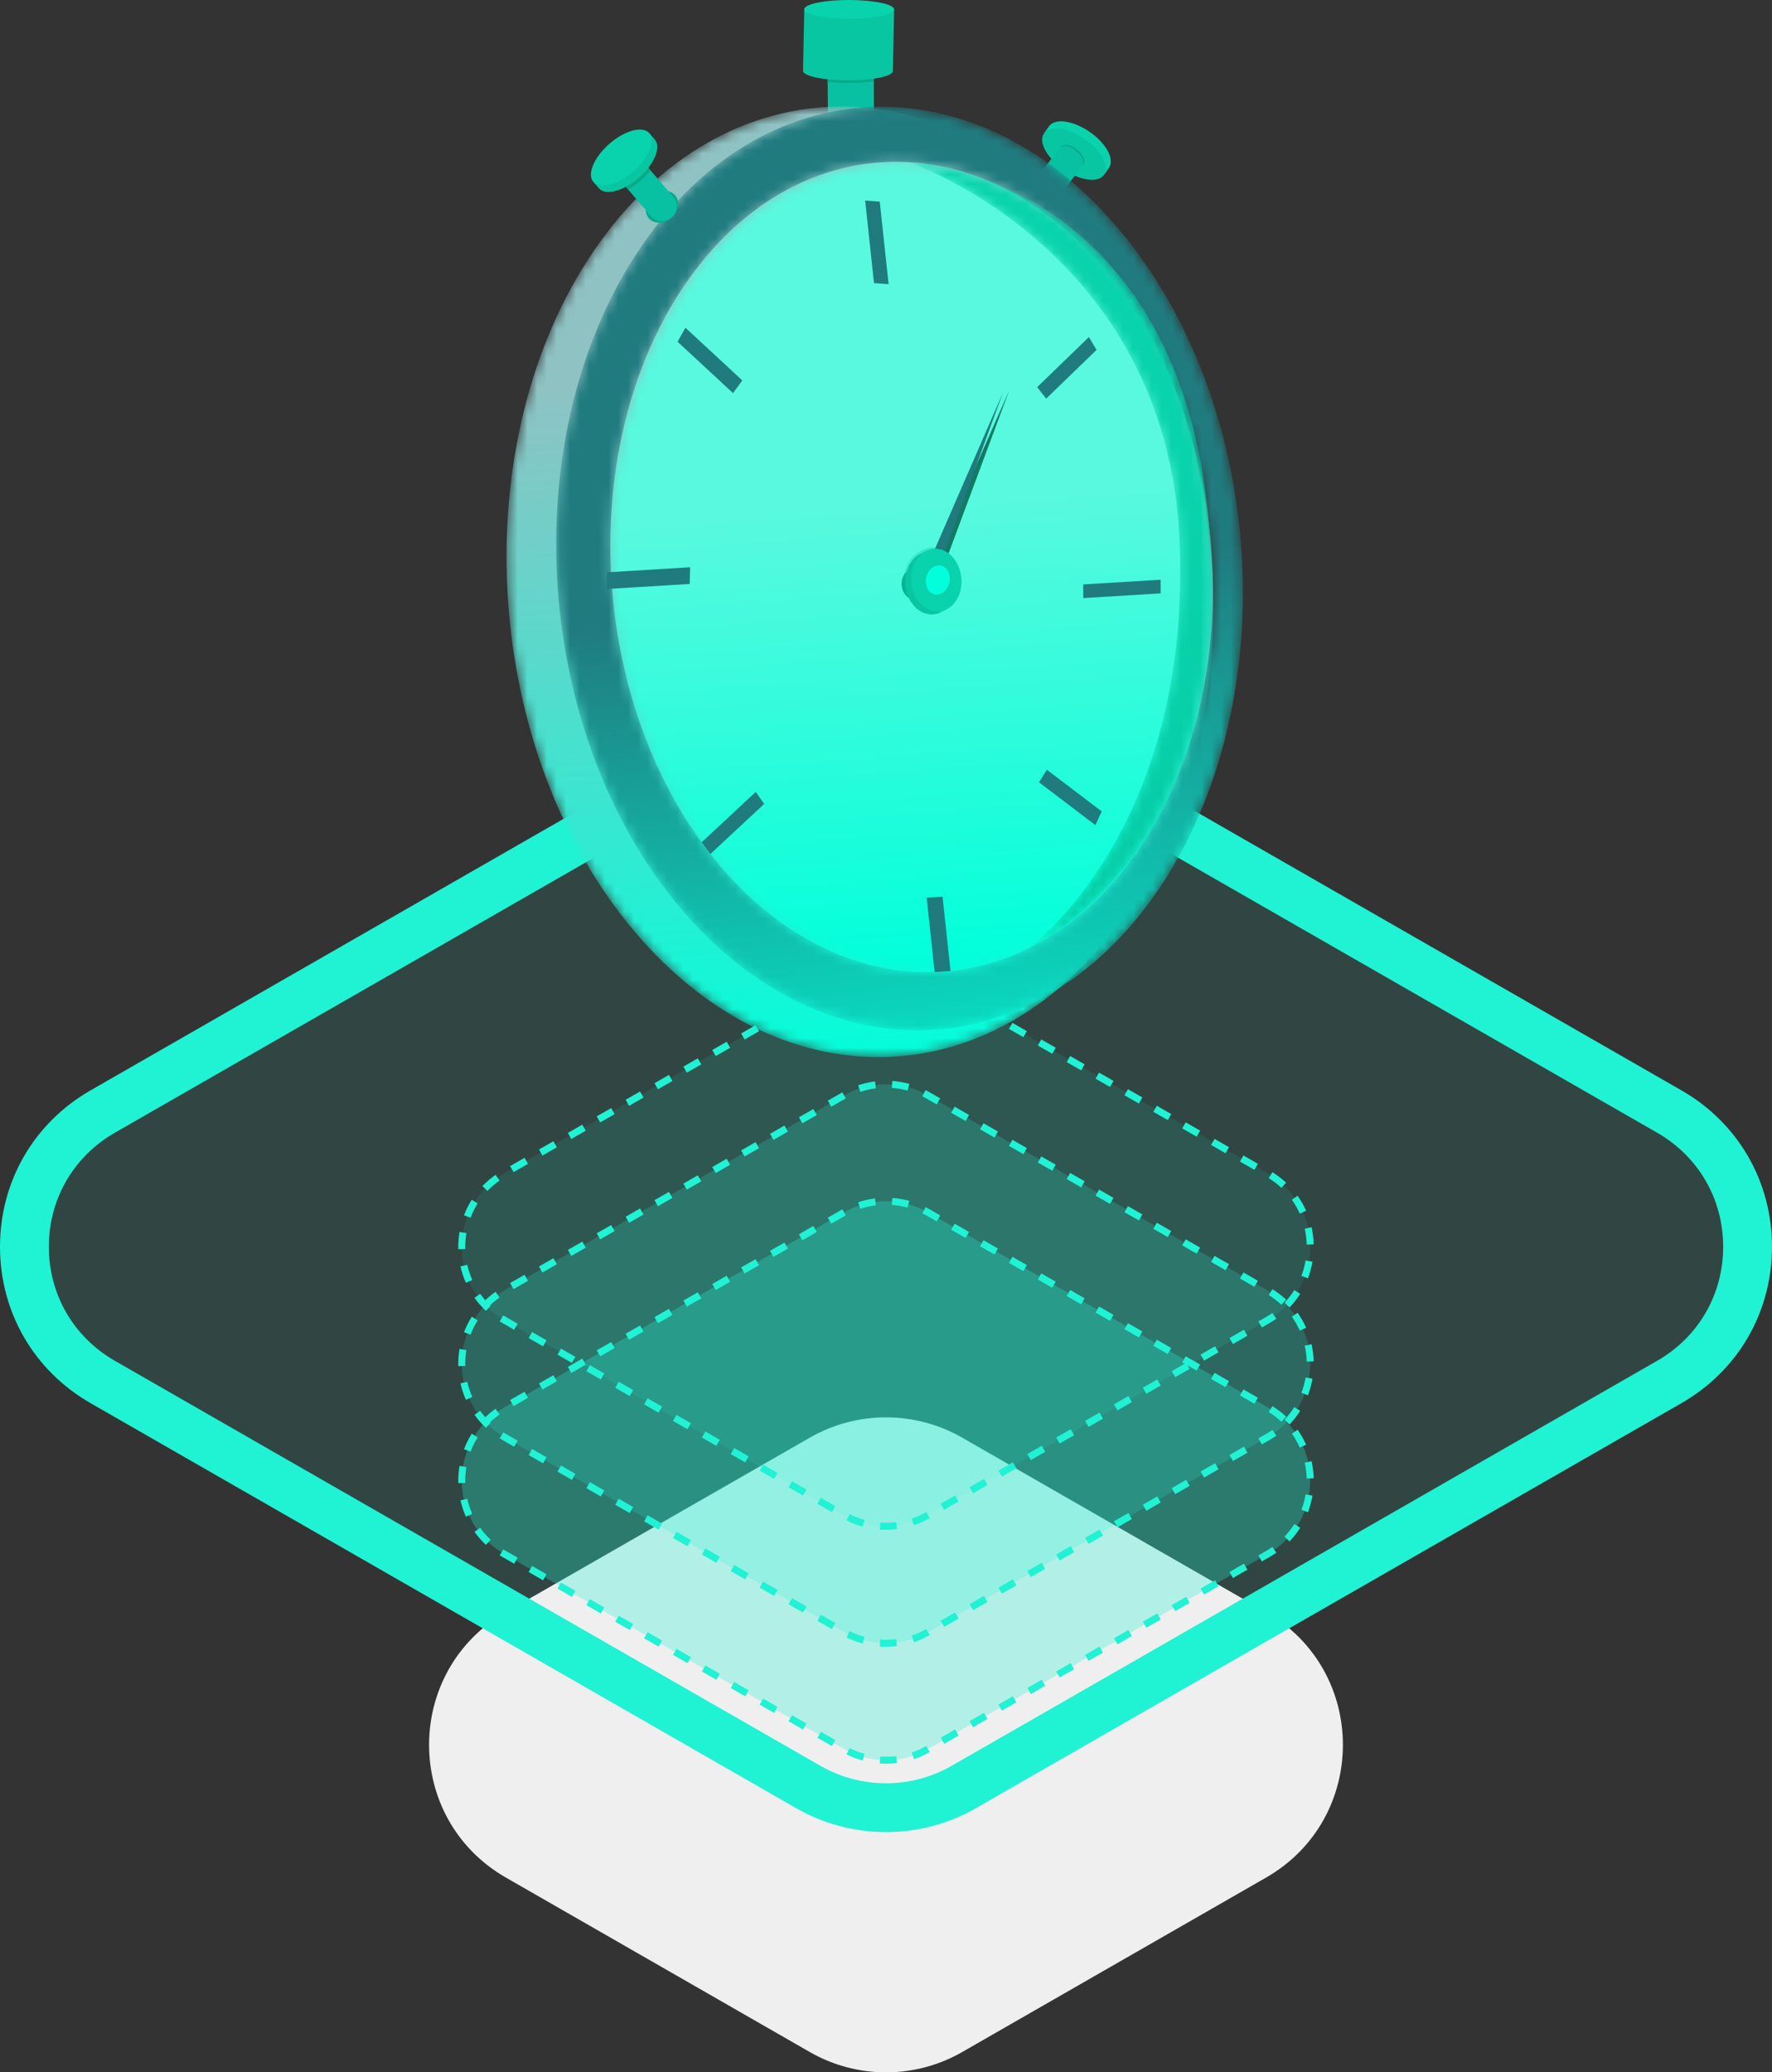<?xml version="1.0" encoding="utf-8"?>
<!-- Generator: Adobe Illustrator 16.0.0, SVG Export Plug-In . SVG Version: 6.00 Build 0)  -->
<!DOCTYPE svg PUBLIC "-//W3C//DTD SVG 1.1//EN" "http://www.w3.org/Graphics/SVG/1.1/DTD/svg11.dtd">
<svg version="1.1" id="Layer_1" xmlns="http://www.w3.org/2000/svg" xmlns:xlink="http://www.w3.org/1999/xlink" x="0px" y="0px"
	 width="182.32px" height="213.205px" viewBox="0 0 182.32 213.205" enable-background="new 0 0 182.32 213.205"
	 xml:space="preserve">
<rect x="0" y="0" width="182.32" height="213.205" fill="#333333" stroke="none"/>
<g>
	<g opacity="0.1">
		<g>
			<defs>
				<rect id="SVGID_1_" x="2.512" y="70.549" width="177.296" height="115.44"/>
			</defs>
			<clipPath id="SVGID_2_">
				<use xlink:href="#SVGID_1_"  overflow="visible"/>
			</clipPath>
			<path clip-path="url(#SVGID_2_)" fill="#20F2D4" d="M83.174,72.679l-72.607,41.677c-10.741,6.165-10.741,21.658,0,27.823
				l72.607,41.677c4.945,2.838,11.025,2.838,15.971,0l72.607-41.677c10.74-6.165,10.74-21.658,0-27.823L99.146,72.679
				C94.199,69.841,88.119,69.841,83.174,72.679"/>
		</g>
	</g>
	<path fill="#EFEFEF" d="M83.32,147.908l-31.264,17.946c-10.545,6.052-10.545,21.262,0,27.315l31.264,17.946
		c4.855,2.786,10.824,2.786,15.679,0l31.264-17.946c10.544-6.053,10.544-21.263,0-27.315L99,147.908
		C94.145,145.121,88.175,145.121,83.32,147.908"/>
	<g opacity="0.1">
		<g>
			<defs>
				<rect id="SVGID_3_" x="47.512" y="99.509" width="87.296" height="57.51"/>
			</defs>
			<clipPath id="SVGID_4_">
				<use xlink:href="#SVGID_3_"  overflow="visible"/>
			</clipPath>
			<path clip-path="url(#SVGID_4_)" fill="#20F2D4" d="M86.833,100.665L51.876,120.73c-5.819,3.34-5.819,11.735,0,15.075
				l34.957,20.065c2.679,1.538,5.974,1.538,8.653,0l34.957-20.065c5.819-3.34,5.819-11.735,0-15.075l-34.957-20.065
				C92.808,99.127,89.513,99.127,86.833,100.665"/>
		</g>
	</g>
	<g opacity="0.2">
		<g>
			<defs>
				<rect id="SVGID_5_" x="47.512" y="111.549" width="87.296" height="57.51"/>
			</defs>
			<clipPath id="SVGID_6_">
				<use xlink:href="#SVGID_5_"  overflow="visible"/>
			</clipPath>
			<path clip-path="url(#SVGID_6_)" fill="#20F2D4" d="M86.833,112.699l-34.957,20.065c-5.819,3.34-5.819,11.735,0,15.075
				l34.957,20.065c2.679,1.538,5.974,1.538,8.653,0l34.957-20.065c5.819-3.34,5.819-11.735,0-15.075l-34.957-20.065
				C92.808,111.161,89.513,111.161,86.833,112.699"/>
		</g>
	</g>
	<g opacity="0.3">
		<g>
			<defs>
				<rect id="SVGID_7_" x="47.512" y="123.579" width="87.296" height="57.51"/>
			</defs>
			<clipPath id="SVGID_8_">
				<use xlink:href="#SVGID_7_"  overflow="visible"/>
			</clipPath>
			<path clip-path="url(#SVGID_8_)" fill="#20F2D4" d="M86.833,124.733l-34.957,20.065c-5.819,3.34-5.819,11.734,0,15.075
				l34.957,20.065c2.679,1.538,5.974,1.538,8.653,0l34.957-20.065c5.819-3.341,5.819-11.735,0-15.075l-34.957-20.065
				C92.808,123.196,89.513,123.196,86.833,124.733"/>
		</g>
	</g>
	<path fill="#20F2D4" d="M91.16,157.382c-0.214,0-0.43-0.007-0.643-0.023l0.051-0.715c0.544,0.038,1.098,0.023,1.639-0.045
		l0.09,0.712C91.921,157.358,91.539,157.382,91.16,157.382 M88.761,157.059c-0.572-0.157-1.131-0.372-1.662-0.639l0.322-0.641
		c0.489,0.245,1.004,0.443,1.531,0.588L88.761,157.059z M94.033,156.914l-0.228-0.68c0.518-0.174,1.022-0.399,1.496-0.671
		l0.357,0.622C95.143,156.48,94.596,156.726,94.033,156.914 M85.589,155.57l-1.485-0.853l0.356-0.623l1.486,0.853L85.589,155.57z
		 M97.144,155.332l-0.357-0.622l1.485-0.853l0.358,0.623L97.144,155.332z M82.618,153.864l-1.486-0.853l0.357-0.622l1.486,0.853
		L82.618,153.864z M100.116,153.626l-0.358-0.623l1.486-0.853l0.358,0.623L100.116,153.626z M79.646,152.158l-1.486-0.852
		l0.358-0.623l1.485,0.853L79.646,152.158z M103.087,151.921l-0.358-0.623l1.486-0.852l0.358,0.622L103.087,151.921z
		 M76.675,150.453l-1.486-0.853l0.357-0.622l1.486,0.852L76.675,150.453z M106.059,150.215l-0.358-0.622l1.486-0.853l0.357,0.623
		L106.059,150.215z M73.703,148.747l-1.486-0.852l0.358-0.623l1.486,0.853L73.703,148.747z M109.03,148.51l-0.357-0.623l1.485-0.852
		l0.358,0.622L109.03,148.51z M70.731,147.042l-1.485-0.853l0.358-0.623l1.485,0.853L70.731,147.042z M112.001,146.804l-0.357-0.622
		l1.486-0.853l0.357,0.622L112.001,146.804z M67.76,145.335l-1.486-0.853l0.358-0.623l1.486,0.853L67.76,145.335z M114.973,145.099
		l-0.357-0.623l1.486-0.853l0.357,0.623L114.973,145.099z M64.789,143.63l-1.486-0.853l0.357-0.622l1.486,0.853L64.789,143.63z
		 M117.944,143.393l-0.357-0.622l1.486-0.853l0.357,0.622L117.944,143.393z M61.817,141.925l-1.485-0.853l0.357-0.623l1.486,0.853
		L61.817,141.925z M120.916,141.687l-0.357-0.622l1.485-0.853l0.358,0.623L120.916,141.687z M58.846,140.219l-1.486-0.853
		l0.357-0.622l1.486,0.853L58.846,140.219z M123.887,139.981l-0.357-0.623l1.486-0.853l0.357,0.623L123.887,139.981z
		 M55.874,138.513l-1.485-0.852l0.357-0.623l1.485,0.853L55.874,138.513z M126.859,138.276l-0.358-0.623l1.486-0.852l0.358,0.622
		L126.859,138.276z M52.903,136.808l-1.205-0.692c-0.098-0.056-0.194-0.113-0.289-0.173l0.379-0.609
		c0.087,0.055,0.177,0.108,0.267,0.16l1.205,0.691L52.903,136.808z M129.831,136.57l-0.358-0.622l0.792-0.454
		c0.222-0.128,0.441-0.266,0.649-0.412l0.41,0.589c-0.225,0.157-0.461,0.307-0.702,0.445L129.831,136.57z M49.995,134.863
		c-0.436-0.406-0.831-0.857-1.175-1.339l0.584-0.417c0.316,0.444,0.68,0.858,1.08,1.231L49.995,134.863z M132.678,134.515
		l-0.517-0.497c0.378-0.394,0.717-0.828,1.009-1.29l0.607,0.383C133.459,133.614,133.09,134.085,132.678,134.515 M47.936,131.976
		c-0.24-0.54-0.428-1.109-0.559-1.69l0.7-0.158c0.121,0.536,0.294,1.059,0.515,1.557L47.936,131.976z M134.573,131.517l-0.672-0.255
		c0.194-0.509,0.338-1.042,0.43-1.583l0.708,0.12C134.939,130.386,134.783,130.964,134.573,131.517 M47.157,128.52
		c-0.003-0.084-0.004-0.168-0.004-0.252c0-0.51,0.043-1.023,0.127-1.524l0.708,0.119c-0.077,0.462-0.117,0.934-0.117,1.405
		c0,0.077,0.001,0.154,0.003,0.232L47.157,128.52z M134.446,128.042c-0.015-0.548-0.083-1.096-0.202-1.629l0.7-0.157
		c0.13,0.578,0.203,1.172,0.219,1.767L134.446,128.042z M48.416,125.28l-0.672-0.255c0.212-0.557,0.479-1.093,0.795-1.595
		l0.607,0.383C48.855,124.273,48.61,124.767,48.416,125.28 M133.73,124.856c-0.222-0.5-0.494-0.979-0.81-1.423l0.584-0.416
		c0.344,0.483,0.641,1.004,0.883,1.548L133.73,124.856z M50.154,122.522l-0.518-0.497c0.408-0.426,0.863-0.815,1.353-1.157
		l0.411,0.588C50.949,121.772,50.529,122.131,50.154,122.522 M131.841,122.202c-0.396-0.369-0.835-0.705-1.303-0.997l0.379-0.609
		c0.508,0.316,0.984,0.68,1.414,1.081L131.841,122.202z M52.84,120.591l-0.357-0.623l1.485-0.852l0.358,0.622L52.84,120.591z
		 M129.066,120.354l-1.485-0.853l0.357-0.623l1.485,0.853L129.066,120.354z M55.812,118.885l-0.358-0.622l1.486-0.853l0.357,0.622
		L55.812,118.885z M126.095,118.647l-1.486-0.853l0.357-0.622l1.486,0.852L126.095,118.647z M58.783,117.18l-0.357-0.623
		l1.486-0.853l0.357,0.623L58.783,117.18z M123.123,116.942l-1.486-0.853l0.358-0.622l1.485,0.853L123.123,116.942z M61.754,115.474
		l-0.357-0.622l1.486-0.853l0.357,0.622L61.754,115.474z M120.152,115.237l-1.486-0.853l0.357-0.623l1.486,0.853L120.152,115.237z
		 M64.726,113.769l-0.357-0.623l1.485-0.853l0.358,0.623L64.726,113.769z M117.18,113.531l-1.486-0.853l0.358-0.622l1.486,0.853
		L117.18,113.531z M67.697,112.063l-0.357-0.622l1.486-0.854l0.357,0.623L67.697,112.063z M114.209,111.826l-1.486-0.853
		l0.358-0.623l1.485,0.853L114.209,111.826z M70.669,110.356l-0.357-0.623l1.485-0.852l0.358,0.622L70.669,110.356z M111.237,110.12
		l-1.486-0.853l0.358-0.622l1.486,0.852L111.237,110.12z M73.641,108.651l-0.358-0.622l1.486-0.853l0.357,0.623L73.641,108.651z
		 M108.266,108.414l-1.486-0.852l0.357-0.623l1.486,0.853L108.266,108.414z M76.612,106.946l-0.358-0.623l1.486-0.852l0.358,0.622
		L76.612,106.946z M105.294,106.708l-1.485-0.853l0.357-0.623l1.486,0.853L105.294,106.708z M79.583,105.24l-0.357-0.622
		l1.486-0.853l0.357,0.622L79.583,105.24z M102.323,105.002l-1.486-0.853l0.357-0.622l1.486,0.852L102.323,105.002z M82.555,103.535
		l-0.357-0.623l1.485-0.853l0.358,0.623L82.555,103.535z M99.352,103.297l-1.486-0.853l0.357-0.622l1.485,0.853L99.352,103.297z
		 M85.526,101.829l-0.357-0.622l1.499-0.861l0.356,0.623L85.526,101.829z M96.38,101.592l-1.072-0.616
		c-0.132-0.076-0.267-0.148-0.403-0.217l0.323-0.641c0.147,0.074,0.294,0.154,0.437,0.236l1.072,0.615L96.38,101.592z
		 M88.521,100.299l-0.227-0.681c0.563-0.188,1.147-0.321,1.737-0.395l0.089,0.713C89.577,100.002,89.04,100.125,88.521,100.299
		 M93.375,100.169c-0.527-0.145-1.07-0.239-1.616-0.278l0.052-0.716c0.592,0.043,1.183,0.144,1.755,0.302L93.375,100.169z"/>
	<path fill="#20F2D4" d="M91.16,188.487c-3.194,0-6.387-0.818-9.236-2.453L9.317,144.358C3.483,141.009,0,134.994,0,128.267
		c0-6.726,3.483-12.741,9.317-16.09L81.924,70.5l1.251,2.179L81.924,70.5c5.697-3.27,12.775-3.27,18.472,0l72.608,41.677
		c5.833,3.349,9.316,9.364,9.316,16.09c0,6.727-3.483,12.742-9.316,16.091l-72.608,41.676
		C97.548,187.669,94.354,188.487,91.16,188.487 M91.16,73.069c-2.329,0-4.658,0.596-6.734,1.789l-72.608,41.676
		c-4.254,2.442-6.794,6.828-6.794,11.733s2.54,9.291,6.794,11.733l72.608,41.677c4.153,2.384,9.315,2.384,13.469,0L170.502,140
		c4.254-2.442,6.794-6.828,6.794-11.733s-2.54-9.291-6.794-11.733L97.895,74.858C95.818,73.665,93.489,73.069,91.16,73.069"/>
	<path fill="#20F2D4" d="M91.16,169.417c-0.214,0-0.43-0.007-0.643-0.023l0.051-0.716c0.543,0.039,1.098,0.024,1.639-0.045
		l0.09,0.713C91.921,169.393,91.539,169.417,91.16,169.417 M88.761,169.093c-0.572-0.158-1.131-0.372-1.662-0.639l0.322-0.642
		c0.489,0.246,1.004,0.444,1.531,0.589L88.761,169.093z M94.033,168.948l-0.228-0.681c0.518-0.173,1.022-0.399,1.496-0.671
		l0.357,0.623C95.143,168.515,94.596,168.76,94.033,168.948 M85.589,167.604l-1.485-0.852l0.357-0.623l1.485,0.853L85.589,167.604z
		 M97.144,167.366l-0.357-0.622l1.485-0.853l0.358,0.622L97.144,167.366z M82.618,165.898l-1.486-0.853l0.357-0.623l1.486,0.853
		L82.618,165.898z M100.116,165.661l-0.358-0.623l1.486-0.853l0.358,0.623L100.116,165.661z M79.646,164.192l-1.486-0.853
		l0.358-0.622l1.485,0.853L79.646,164.192z M103.087,163.956l-0.357-0.623l1.485-0.853l0.358,0.623L103.087,163.956z
		 M76.675,162.487l-1.486-0.853l0.357-0.623l1.486,0.853L76.675,162.487z M106.059,162.25l-0.358-0.622l1.486-0.853l0.357,0.622
		L106.059,162.25z M73.703,160.781l-1.486-0.853l0.358-0.622l1.486,0.853L73.703,160.781z M109.03,160.543l-0.357-0.622l1.485-0.853
		l0.358,0.623L109.03,160.543z M70.732,159.075l-1.486-0.852l0.358-0.623l1.485,0.853L70.732,159.075z M112.001,158.838
		l-0.357-0.623l1.486-0.852l0.357,0.622L112.001,158.838z M67.76,157.37l-1.486-0.853l0.358-0.623l1.486,0.853L67.76,157.37z
		 M114.973,157.132l-0.357-0.622l1.486-0.853l0.357,0.623L114.973,157.132z M64.789,155.665l-1.486-0.853l0.357-0.622l1.486,0.852
		L64.789,155.665z M117.944,155.427l-0.357-0.623l1.486-0.853l0.357,0.623L117.944,155.427z M61.817,153.958l-1.485-0.853
		l0.357-0.622l1.486,0.853L61.817,153.958z M120.916,153.721l-0.357-0.622l1.485-0.853l0.358,0.622L120.916,153.721z
		 M58.846,152.253L57.36,151.4l0.357-0.623l1.486,0.853L58.846,152.253z M123.888,152.016l-0.358-0.623l1.486-0.853l0.357,0.622
		L123.888,152.016z M55.875,150.547l-1.486-0.853l0.357-0.622l1.485,0.853L55.875,150.547z M126.859,150.311l-0.358-0.623
		l1.486-0.853l0.358,0.623L126.859,150.311z M52.903,148.842l-1.205-0.692c-0.098-0.056-0.194-0.114-0.289-0.173l0.379-0.609
		c0.087,0.054,0.177,0.107,0.267,0.159l1.205,0.692L52.903,148.842z M129.831,148.604l-0.358-0.622l0.792-0.455
		c0.222-0.128,0.441-0.266,0.649-0.411l0.41,0.588c-0.225,0.158-0.461,0.308-0.702,0.446L129.831,148.604z M49.995,146.897
		c-0.436-0.406-0.831-0.857-1.175-1.339l0.584-0.417c0.316,0.443,0.68,0.858,1.08,1.231L49.995,146.897z M132.678,146.549
		l-0.517-0.497c0.378-0.395,0.717-0.828,1.009-1.29l0.607,0.383C133.46,145.647,133.09,146.12,132.678,146.549 M47.937,144.01
		c-0.241-0.54-0.429-1.109-0.56-1.691l0.7-0.157c0.121,0.535,0.294,1.059,0.515,1.557L47.937,144.01z M134.573,143.551l-0.672-0.255
		c0.194-0.509,0.338-1.042,0.43-1.583l0.708,0.119C134.939,142.419,134.783,142.998,134.573,143.551 M47.157,140.553
		c-0.003-0.084-0.004-0.168-0.004-0.252c0-0.509,0.043-1.022,0.127-1.523l0.708,0.119c-0.078,0.462-0.117,0.934-0.117,1.404
		c0,0.078,0.001,0.155,0.003,0.233L47.157,140.553z M134.446,140.076c-0.015-0.548-0.083-1.096-0.202-1.628l0.7-0.157
		c0.13,0.578,0.203,1.172,0.219,1.766L134.446,140.076z M48.416,137.313l-0.672-0.254c0.212-0.557,0.479-1.094,0.795-1.595
		l0.607,0.383C48.855,136.308,48.61,136.801,48.416,137.313 M133.73,136.891c-0.222-0.5-0.494-0.979-0.81-1.423l0.584-0.417
		c0.344,0.484,0.641,1.005,0.883,1.549L133.73,136.891z M50.154,134.557l-0.518-0.498c0.408-0.425,0.863-0.814,1.353-1.157
		l0.411,0.589C50.949,133.806,50.529,134.165,50.154,134.557 M131.84,134.236c-0.395-0.37-0.834-0.705-1.302-0.997l0.379-0.61
		c0.508,0.317,0.984,0.681,1.414,1.082L131.84,134.236z M52.84,132.625l-0.357-0.623l1.485-0.853l0.358,0.623L52.84,132.625z
		 M129.066,132.388l-1.485-0.853l0.357-0.623l1.485,0.853L129.066,132.388z M55.812,130.919l-0.358-0.622l1.486-0.853l0.357,0.622
		L55.812,130.919z M126.095,130.682l-1.486-0.853l0.357-0.623l1.486,0.853L126.095,130.682z M58.783,129.213l-0.357-0.622
		l1.486-0.853l0.357,0.623L58.783,129.213z M123.123,128.977l-1.486-0.853l0.358-0.622l1.485,0.852L123.123,128.977z
		 M61.754,127.508l-0.357-0.623l1.486-0.852l0.357,0.622L61.754,127.508z M120.152,127.271l-1.486-0.852l0.357-0.623l1.486,0.853
		L120.152,127.271z M64.726,125.802l-0.357-0.622l1.485-0.853l0.358,0.623L64.726,125.802z M117.18,125.565l-1.486-0.853
		l0.358-0.622l1.486,0.852L117.18,125.565z M67.697,124.097l-0.357-0.623l1.486-0.853l0.357,0.623L67.697,124.097z M114.208,123.859
		l-1.485-0.853l0.357-0.622l1.486,0.853L114.208,123.859z M70.669,122.391l-0.357-0.623l1.485-0.853l0.358,0.623L70.669,122.391z
		 M111.237,122.154l-1.486-0.853l0.358-0.623l1.486,0.853L111.237,122.154z M73.641,120.686l-0.358-0.622l1.486-0.853l0.357,0.622
		L73.641,120.686z M108.266,120.448l-1.486-0.853l0.357-0.622l1.486,0.853L108.266,120.448z M76.612,118.98l-0.358-0.623
		l1.486-0.853l0.358,0.623L76.612,118.98z M105.294,118.743l-1.485-0.853l0.357-0.623l1.486,0.853L105.294,118.743z M79.583,117.274
		l-0.357-0.622l1.486-0.853l0.357,0.622L79.583,117.274z M102.323,117.037l-1.486-0.853l0.357-0.623l1.486,0.853L102.323,117.037z
		 M82.555,115.568l-0.357-0.622l1.485-0.853l0.358,0.623L82.555,115.568z M99.351,115.332l-1.485-0.853l0.357-0.622l1.485,0.852
		L99.351,115.332z M85.526,113.863l-0.357-0.623l1.5-0.861l0.355,0.624L85.526,113.863z M96.38,113.625l-1.072-0.615
		c-0.132-0.076-0.268-0.149-0.403-0.217l0.323-0.641c0.147,0.074,0.293,0.153,0.437,0.236l1.072,0.615L96.38,113.625z
		 M88.521,112.333l-0.227-0.681c0.563-0.188,1.147-0.321,1.737-0.395l0.089,0.712C89.577,112.037,89.04,112.16,88.521,112.333
		 M93.375,112.204c-0.527-0.146-1.07-0.239-1.616-0.278l0.052-0.716c0.592,0.042,1.183,0.144,1.755,0.302L93.375,112.204z"/>
	<path fill="#20F2D4" d="M91.16,181.451c-0.214,0-0.431-0.007-0.643-0.023l0.051-0.715c0.543,0.038,1.098,0.023,1.639-0.045
		l0.09,0.712C91.921,181.427,91.539,181.451,91.16,181.451 M88.761,181.127c-0.572-0.157-1.131-0.372-1.662-0.639l0.322-0.641
		c0.489,0.245,1.004,0.443,1.531,0.588L88.761,181.127z M94.033,180.982l-0.228-0.681c0.518-0.173,1.022-0.398,1.496-0.67
		l0.357,0.622C95.143,180.549,94.596,180.794,94.033,180.982 M85.589,179.638l-1.485-0.852l0.356-0.623l1.486,0.853L85.589,179.638z
		 M97.144,179.4l-0.357-0.622l1.485-0.853l0.358,0.623L97.144,179.4z M82.618,177.933l-1.486-0.853l0.357-0.622l1.486,0.852
		L82.618,177.933z M100.116,177.695l-0.358-0.623l1.486-0.853l0.358,0.623L100.116,177.695z M79.646,176.227l-1.486-0.852
		l0.358-0.623l1.485,0.853L79.646,176.227z M103.087,175.99l-0.358-0.623l1.486-0.852l0.358,0.622L103.087,175.99z M76.675,174.521
		l-1.486-0.853l0.357-0.622l1.486,0.852L76.675,174.521z M106.059,174.284l-0.358-0.622l1.486-0.853l0.357,0.622L106.059,174.284z
		 M73.703,172.815l-1.486-0.853l0.358-0.622l1.486,0.853L73.703,172.815z M109.03,172.579l-0.357-0.623l1.485-0.853l0.358,0.623
		L109.03,172.579z M70.731,171.11l-1.485-0.853l0.358-0.623l1.485,0.853L70.731,171.11z M112.001,170.873l-0.357-0.622l1.486-0.853
		l0.357,0.622L112.001,170.873z M67.76,169.404l-1.486-0.853l0.358-0.623l1.486,0.853L67.76,169.404z M114.973,169.167l-0.357-0.623
		l1.486-0.853l0.356,0.623L114.973,169.167z M64.789,167.699l-1.486-0.853l0.357-0.622l1.486,0.853L64.789,167.699z
		 M117.944,167.461l-0.357-0.622l1.486-0.853l0.357,0.622L117.944,167.461z M61.817,165.993l-1.485-0.852l0.357-0.623l1.486,0.853
		L61.817,165.993z M120.916,165.755l-0.357-0.622l1.485-0.853l0.358,0.623L120.916,165.755z M58.846,164.288l-1.486-0.853
		l0.357-0.622l1.486,0.852L58.846,164.288z M123.887,164.05l-0.357-0.623l1.486-0.853l0.357,0.623L123.887,164.05z M55.875,162.582
		l-1.486-0.852l0.357-0.623l1.485,0.853L55.875,162.582z M126.859,162.345l-0.358-0.623l1.486-0.852l0.358,0.622L126.859,162.345z
		 M52.903,160.876l-1.205-0.692c-0.098-0.056-0.194-0.113-0.289-0.173l0.379-0.609c0.087,0.054,0.177,0.107,0.267,0.16l1.205,0.691
		L52.903,160.876z M129.831,160.639l-0.358-0.622l0.792-0.454c0.222-0.128,0.441-0.267,0.649-0.412l0.41,0.589
		c-0.225,0.157-0.461,0.307-0.702,0.445L129.831,160.639z M49.995,158.932c-0.436-0.406-0.831-0.857-1.175-1.339l0.584-0.417
		c0.316,0.444,0.68,0.858,1.08,1.231L49.995,158.932z M132.678,158.583l-0.517-0.497c0.378-0.394,0.717-0.828,1.009-1.29
		l0.607,0.383C133.46,157.682,133.09,158.154,132.678,158.583 M47.937,156.044c-0.241-0.54-0.429-1.109-0.56-1.69l0.7-0.158
		c0.121,0.536,0.294,1.059,0.515,1.557L47.937,156.044z M134.573,155.585l-0.672-0.255c0.194-0.509,0.338-1.042,0.43-1.583
		l0.708,0.119C134.939,154.455,134.783,155.033,134.573,155.585 M47.157,152.588c-0.003-0.084-0.004-0.168-0.004-0.252
		c0-0.51,0.043-1.022,0.127-1.524l0.708,0.119c-0.078,0.462-0.117,0.935-0.117,1.405c0,0.077,0.001,0.154,0.003,0.232
		L47.157,152.588z M134.446,152.11c-0.015-0.547-0.083-1.095-0.202-1.628l0.7-0.157c0.13,0.578,0.203,1.172,0.219,1.766
		L134.446,152.11z M48.416,149.348l-0.672-0.254c0.212-0.557,0.479-1.094,0.795-1.595l0.607,0.383
		C48.855,148.342,48.61,148.835,48.416,149.348 M133.73,148.925c-0.222-0.5-0.494-0.979-0.81-1.423l0.584-0.416
		c0.344,0.483,0.641,1.004,0.883,1.548L133.73,148.925z M50.154,146.591l-0.518-0.497c0.408-0.426,0.863-0.815,1.353-1.157
		l0.411,0.588C50.949,145.841,50.529,146.2,50.154,146.591 M131.841,146.271c-0.396-0.37-0.835-0.705-1.303-0.997l0.379-0.609
		c0.508,0.316,0.984,0.68,1.414,1.081L131.841,146.271z M52.84,144.66l-0.358-0.623l1.486-0.853l0.358,0.623L52.84,144.66z
		 M129.066,144.422l-1.485-0.853l0.357-0.623l1.485,0.853L129.066,144.422z M55.812,142.954l-0.358-0.622l1.486-0.853l0.357,0.622
		L55.812,142.954z M126.095,142.716l-1.486-0.853l0.357-0.623l1.486,0.853L126.095,142.716z M58.783,141.249l-0.357-0.623
		l1.485-0.853l0.358,0.623L58.783,141.249z M123.123,141.011l-1.486-0.853l0.358-0.622l1.485,0.853L123.123,141.011z
		 M61.754,139.542l-0.357-0.622l1.486-0.853l0.357,0.622L61.754,139.542z M120.152,139.306l-1.486-0.853l0.357-0.623l1.486,0.853
		L120.152,139.306z M64.726,137.836l-0.357-0.622l1.485-0.853l0.358,0.623L64.726,137.836z M117.18,137.6l-1.486-0.853l0.358-0.622
		l1.486,0.853L117.18,137.6z M67.697,136.131l-0.357-0.623l1.486-0.853l0.357,0.623L67.697,136.131z M114.209,135.894l-1.486-0.852
		l0.358-0.623l1.485,0.853L114.209,135.894z M70.669,134.425l-0.357-0.623l1.485-0.852l0.358,0.622L70.669,134.425z
		 M111.237,134.188l-1.486-0.853l0.358-0.622l1.486,0.852L111.237,134.188z M73.641,132.72l-0.358-0.622l1.486-0.853l0.357,0.623
		L73.641,132.72z M108.266,132.482l-1.486-0.852l0.357-0.623l1.486,0.853L108.266,132.482z M76.612,131.015l-0.358-0.623
		l1.486-0.852l0.358,0.622L76.612,131.015z M105.294,130.777l-1.485-0.853l0.357-0.623l1.486,0.853L105.294,130.777z
		 M79.583,129.309l-0.357-0.622l1.486-0.853l0.357,0.622L79.583,129.309z M102.323,129.071l-1.486-0.853l0.357-0.623l1.486,0.853
		L102.323,129.071z M82.555,127.604l-0.357-0.623l1.485-0.853l0.358,0.623L82.555,127.604z M99.352,127.366l-1.486-0.853
		l0.357-0.622l1.485,0.853L99.352,127.366z M85.526,125.897l-0.357-0.622l1.499-0.861l0.356,0.623L85.526,125.897z M96.38,125.661
		l-1.072-0.616c-0.132-0.076-0.267-0.148-0.403-0.217l0.323-0.641c0.147,0.074,0.294,0.154,0.437,0.236l1.072,0.615L96.38,125.661z
		 M88.521,124.368l-0.227-0.681c0.563-0.188,1.147-0.321,1.737-0.395l0.089,0.713C89.577,124.071,89.04,124.194,88.521,124.368
		 M93.375,124.238c-0.527-0.145-1.07-0.239-1.616-0.278l0.052-0.716c0.592,0.043,1.183,0.144,1.755,0.302L93.375,124.238z"/>
	<path fill="#09D3AC" d="M114.104,17.254l-0.51,0.73l0.025-0.37c-0.837,0.361-2.315,0.026-3.696-0.925
		c-1.388-0.956-2.223-2.222-2.168-3.128l-0.341,0.166l0.511-0.73c0.602-0.864,2.474-0.611,4.18,0.565
		C113.812,14.738,114.707,16.391,114.104,17.254"/>
	<path fill="#09C6A2" d="M111.595,14.293c-1.707-1.176-3.579-1.429-4.181-0.565c-0.603,0.863,0.291,2.516,1.998,3.691
		c1.706,1.176,3.578,1.429,4.181,0.565C114.196,17.121,113.301,15.468,111.595,14.293"/>
	<path fill="#05AA8B" d="M111.429,16.974c-0.353,0.457-1.204,0.396-1.9-0.137c-0.698-0.532-0.809-1.161-0.456-1.618
		c0.352-0.457,0.938-0.444,1.635,0.089C111.405,15.84,111.782,16.516,111.429,16.974"/>
	<path fill="#08C1A2" d="M107.498,22.176l3.719-4.923c0.504-0.667,0.046-1.307-0.613-1.799c-0.659-0.493-1.269-0.652-1.773,0.015
		l-3.719,4.924L107.498,22.176z"/>
	<polygon fill="#08C1A2" points="89.947,13.673 85.202,13.797 85.128,5.123 89.873,4.999 	"/>
	<path fill="#05AA8B" d="M89.872,4.999l-4.744,0.124l0.028,3.307c0.628,0.068,1.328,0.111,2.083,0.112
		c0.992,0.004,1.907-0.061,2.662-0.168L89.872,4.999z"/>
	<g>
		<defs>
			<path id="SVGID_9_" d="M61.076,25.835C47.875,45.23,49.444,76.186,64.58,94.978c15.136,18.792,38.105,18.303,51.306-1.092
				c13.201-19.395,11.632-50.353-3.503-69.145c-7.411-9.202-16.699-13.781-25.801-13.78C77.096,10.961,67.813,15.936,61.076,25.835"
				/>
		</defs>
		<clipPath id="SVGID_10_">
			<use xlink:href="#SVGID_9_"  overflow="visible"/>
		</clipPath>
		<defs>
			<filter id="Adobe_OpacityMaskFilter" filterUnits="userSpaceOnUse" x="43.764" y="6.303" width="89.434" height="112.123">
				<feColorMatrix  type="matrix" values="1 0 0 0 0  0 1 0 0 0  0 0 1 0 0  0 0 0 1 0"/>
			</filter>
		</defs>
		<mask maskUnits="userSpaceOnUse" x="43.764" y="6.303" width="89.434" height="112.123" id="SVGID_11_">
			<g filter="url(#Adobe_OpacityMaskFilter)">
				
					<linearGradient id="SVGID_12_" gradientUnits="userSpaceOnUse" x1="-715.681" y1="5110.55" x2="-714.681" y2="5110.55" gradientTransform="matrix(3.923 97.879 97.977 -5.631 -497823.969 98839.32)">
					<stop  offset="0" style="stop-color:#FFFFFF"/>
					<stop  offset="0.247" style="stop-color:#FFFFFF"/>
					<stop  offset="1" style="stop-color:#000000"/>
				</linearGradient>
				<polygon clip-path="url(#SVGID_10_)" fill="url(#SVGID_12_)" points="128.9,6.303 133.198,113.533 48.062,118.426 
					43.764,11.196 				"/>
			</g>
		</mask>
		
			<linearGradient id="SVGID_13_" gradientUnits="userSpaceOnUse" x1="-715.68" y1="5110.551" x2="-714.681" y2="5110.551" gradientTransform="matrix(3.923 97.879 97.977 -5.631 -497823.969 98839.32)">
			<stop  offset="0" style="stop-color:#8FC2C3"/>
			<stop  offset="0.247" style="stop-color:#8FC2C3"/>
			<stop  offset="1" style="stop-color:#00FFDA"/>
		</linearGradient>
		<polygon clip-path="url(#SVGID_10_)" mask="url(#SVGID_11_)" fill="url(#SVGID_13_)" points="128.9,6.303 133.198,113.533 
			48.062,118.426 43.764,11.196 		"/>
	</g>
	<g>
		<defs>
			<path id="SVGID_14_" d="M70.438,29.326c-11.256,16.535-9.918,42.928,2.986,58.948c12.903,16.022,32.485,15.604,43.741-0.931
				c11.254-16.535,9.917-42.928-2.986-58.948c-6.319-7.846-14.237-11.749-21.997-11.748C84.095,16.647,76.181,20.888,70.438,29.326"
				/>
		</defs>
		<clipPath id="SVGID_15_">
			<use xlink:href="#SVGID_14_"  overflow="visible"/>
		</clipPath>
		<defs>
			<filter id="Adobe_OpacityMaskFilter_1_" filterUnits="userSpaceOnUse" x="54.224" y="11.533" width="79.154" height="97.877">
				<feColorMatrix  type="matrix" values="1 0 0 0 0  0 1 0 0 0  0 0 1 0 0  0 0 0 1 0"/>
			</filter>
		</defs>
		<mask maskUnits="userSpaceOnUse" x="54.224" y="11.533" width="79.154" height="97.877" id="SVGID_16_">
			<g filter="url(#Adobe_OpacityMaskFilter_1_)">
				
					<linearGradient id="SVGID_17_" gradientUnits="userSpaceOnUse" x1="-706.81" y1="5111.005" x2="-705.81" y2="5111.005" gradientTransform="matrix(3.87 68.117 68.205 -5.059 -345770.438 74037.062)">
					<stop  offset="0" style="stop-color:#FFFFFF"/>
					<stop  offset="0.247" style="stop-color:#FFFFFF"/>
					<stop  offset="0.952" style="stop-color:#000000"/>
					<stop  offset="1" style="stop-color:#000000"/>
				</linearGradient>
				<polygon clip-path="url(#SVGID_15_)" fill="url(#SVGID_17_)" points="128.128,11.533 133.377,103.929 59.473,109.41 
					54.224,17.015 				"/>
			</g>
		</mask>
		
			<linearGradient id="SVGID_18_" gradientUnits="userSpaceOnUse" x1="-706.81" y1="5111.004" x2="-705.81" y2="5111.004" gradientTransform="matrix(3.87 68.117 68.205 -5.059 -345770.5 74037.078)">
			<stop  offset="0" style="stop-color:#58F9DE"/>
			<stop  offset="0.247" style="stop-color:#58F9DE"/>
			<stop  offset="0.952" style="stop-color:#00FFDA"/>
			<stop  offset="1" style="stop-color:#00FFDA"/>
		</linearGradient>
		<polygon clip-path="url(#SVGID_15_)" mask="url(#SVGID_16_)" fill="url(#SVGID_18_)" points="128.128,11.533 133.377,103.928 
			59.473,109.41 54.224,17.014 		"/>
	</g>
	<polygon fill="#207B7F" points="70.965,60.077 71.007,58.36 62.457,58.88 62.415,60.597 	"/>
	<polygon fill="#207B7F" points="97.799,99.9 96.164,100.012 95.343,92.352 96.981,92.263 	"/>
	<polygon fill="#207B7F" points="77.761,81.471 78.624,82.711 73.092,87.859 72.186,86.659 	"/>
	<g>
		<defs>
			<path id="SVGID_19_" d="M73.424,88.274c-12.904-16.02-14.242-42.413-2.986-58.948c11.253-16.535,30.838-16.953,43.741-0.931
				c12.903,16.02,14.24,42.413,2.986,58.948c-5.744,8.44-13.657,12.68-21.744,12.681C87.661,100.024,79.742,96.12,73.424,88.274
				 M65.928,25.434c-12.824,18.842-11.3,48.919,3.404,67.175s37.021,17.782,49.845-1.062c12.826-18.842,11.303-48.919-3.401-67.177
				c-7.2-8.938-16.225-13.387-25.067-13.387C81.492,10.982,72.474,15.815,65.928,25.434"/>
		</defs>
		<clipPath id="SVGID_20_">
			<use xlink:href="#SVGID_19_"  overflow="visible"/>
		</clipPath>
		<defs>
			<filter id="Adobe_OpacityMaskFilter_2_" filterUnits="userSpaceOnUse" x="42.133" y="0.98" width="100.84" height="119.886">
				<feColorMatrix  type="matrix" values="1 0 0 0 0  0 1 0 0 0  0 0 1 0 0  0 0 0 1 0"/>
			</filter>
		</defs>
		<mask maskUnits="userSpaceOnUse" x="42.133" y="0.98" width="100.84" height="119.886" id="SVGID_21_">
			<g filter="url(#Adobe_OpacityMaskFilter_2_)">
				
					<linearGradient id="SVGID_22_" gradientUnits="userSpaceOnUse" x1="-712.966" y1="5109.205" x2="-711.966" y2="5109.205" gradientTransform="matrix(9.602 86.185 86.379 -11.106 -434389.625 118228.539)">
					<stop  offset="0" style="stop-color:#FFFFFF"/>
					<stop  offset="0.224" style="stop-color:#FFFFFF"/>
					<stop  offset="0.532" style="stop-color:#AEAEAE"/>
					<stop  offset="0.852" style="stop-color:#5F5F5F"/>
					<stop  offset="1" style="stop-color:#404040"/>
					<stop  offset="1" style="stop-color:#404040"/>
				</linearGradient>
				<polygon clip-path="url(#SVGID_20_)" fill="url(#SVGID_22_)" points="130.889,0.98 142.974,109.454 54.218,120.866 
					42.133,12.393 				"/>
			</g>
		</mask>
		
			<linearGradient id="SVGID_23_" gradientUnits="userSpaceOnUse" x1="-712.966" y1="5109.205" x2="-711.966" y2="5109.205" gradientTransform="matrix(9.602 86.185 86.379 -11.106 -434389.594 118228.539)">
			<stop  offset="0" style="stop-color:#207B7F"/>
			<stop  offset="0.224" style="stop-color:#207B7F"/>
			<stop  offset="0.342" style="stop-color:#1B918E"/>
			<stop  offset="0.793" style="stop-color:#08E0C4"/>
			<stop  offset="1" style="stop-color:#00FFDA"/>
			<stop  offset="1" style="stop-color:#00FFDA"/>
		</linearGradient>
		<polygon clip-path="url(#SVGID_20_)" mask="url(#SVGID_21_)" fill="url(#SVGID_23_)" points="130.889,0.98 142.974,109.454 
			54.218,120.866 42.133,12.393 		"/>
	</g>
	<g>
		<defs>
			<path id="SVGID_24_" d="M121.357,55.528c1.324,29.87-15.497,42.016-15.497,42.016s21.601-9.447,18.528-43.841
				c-3.074-34.396-28.547-36.995-30.873-37.014C93.515,16.689,120.029,25.657,121.357,55.528"/>
		</defs>
		<clipPath id="SVGID_25_">
			<use xlink:href="#SVGID_24_"  overflow="visible"/>
		</clipPath>
		<defs>
			<filter id="Adobe_OpacityMaskFilter_3_" filterUnits="userSpaceOnUse" x="68.014" y="6.453" width="84.948" height="101.329">
				<feColorMatrix  type="matrix" values="1 0 0 0 0  0 1 0 0 0  0 0 1 0 0  0 0 0 1 0"/>
			</filter>
		</defs>
		<mask maskUnits="userSpaceOnUse" x="68.014" y="6.453" width="84.948" height="101.329" id="SVGID_26_">
			<g filter="url(#Adobe_OpacityMaskFilter_3_)">
				
					<linearGradient id="SVGID_27_" gradientUnits="userSpaceOnUse" x1="-707.377" y1="5123.632" x2="-706.377" y2="5123.632" gradientTransform="matrix(-20.678 58.586 58.243 19.655 -312929 -59214.922)">
					<stop  offset="0" style="stop-color:#FFFFFF"/>
					<stop  offset="0.741" style="stop-color:#000000"/>
					<stop  offset="1" style="stop-color:#000000"/>
				</linearGradient>
				<polygon clip-path="url(#SVGID_25_)" fill="url(#SVGID_27_)" points="152.962,25.295 123.848,107.781 68.014,88.938 
					97.128,6.453 				"/>
			</g>
		</mask>
		
			<linearGradient id="SVGID_28_" gradientUnits="userSpaceOnUse" x1="-707.377" y1="5123.63" x2="-706.377" y2="5123.63" gradientTransform="matrix(-20.678 58.586 58.243 19.655 -312929 -59214.926)">
			<stop  offset="0" style="stop-color:#09D3AC"/>
			<stop  offset="0.741" style="stop-color:#06CCA6"/>
			<stop  offset="1" style="stop-color:#06CCA6"/>
		</linearGradient>
		<polygon clip-path="url(#SVGID_25_)" mask="url(#SVGID_26_)" fill="url(#SVGID_28_)" points="152.962,25.295 123.848,107.781 
			68.014,88.938 97.128,6.453 		"/>
	</g>
	<path fill="#05AA8B" d="M69.774,21.095c-0.072,0.893-0.874,1.7-1.792,1.801s-1.604-0.54-1.533-1.434
		c0.072-0.893,0.875-1.699,1.793-1.801C69.161,19.561,69.847,20.203,69.774,21.095"/>
	<path fill="#08C1A2" d="M63.033,17.64l3.952,4.603c0.535,0.623,1.483,0.686,2.116,0.139c0.633-0.546,0.713-1.495,0.177-2.118
		l-3.952-4.603L63.033,17.64z"/>
	<path fill="#05AA8B" d="M63.033,17.64l1.599,1.862c0.421-0.232,0.848-0.528,1.26-0.887c0.4-0.349,0.746-0.723,1.028-1.098
		l-1.594-1.856L63.033,17.64z"/>
	<path fill="#09C6A2" d="M67.379,14.362l-0.575-0.661l0.059,0.365c-0.865-0.252-2.303,0.268-3.588,1.39
		c-1.292,1.126-2.004,2.49-1.867,3.385l-0.353-0.123l0.574,0.661c0.68,0.782,2.517,0.293,4.104-1.093
		C67.321,16.901,68.059,15.145,67.379,14.362"/>
	<path fill="#09D3AC" d="M65.159,17.625c-1.587,1.386-3.425,1.875-4.104,1.093c-0.679-0.781,0.057-2.538,1.645-3.924
		c1.587-1.385,3.425-1.875,4.104-1.093C67.483,14.483,66.747,16.24,65.159,17.625"/>
	<path fill="#09C6A2" d="M82.751,0.95L82.623,7.29c-0.011,0.532,2.05,0.969,4.602,0.975c2.553,0.007,4.631-0.418,4.642-0.95
		l0.128-6.339L82.751,0.95z"/>
	<path fill="#09D3AC" d="M91.995,0.976c-0.011,0.532-2.088,0.958-4.641,0.95c-2.553-0.007-4.613-0.444-4.603-0.975
		C82.762,0.419,84.84-0.007,87.393,0C89.945,0.007,92.006,0.444,91.995,0.976"/>
	<polygon fill="#207B7F" points="91.428,29.236 89.925,29.128 89.015,20.635 90.518,20.744 	"/>
	<polygon fill="#207B7F" points="107.64,41.013 106.718,39.828 112.037,34.676 112.824,35.994 	"/>
	<polygon fill="#207B7F" points="75.421,40.444 76.375,39.139 70.522,33.716 69.718,35.161 	"/>
	<polygon fill="#207B7F" points="107.706,79.187 106.908,80.489 112.705,84.891 113.354,83.477 	"/>
	<polygon fill="#207B7F" points="119.418,61.046 119.413,59.643 111.45,60.126 111.456,61.531 	"/>
	<g opacity="0.26">
		<g>
			<defs>
				<rect id="SVGID_29_" x="92.973" y="56.309" width="5.696" height="6.46"/>
			</defs>
			<clipPath id="SVGID_30_">
				<use xlink:href="#SVGID_29_"  overflow="visible"/>
			</clipPath>
			<path clip-path="url(#SVGID_30_)" fill="#04B593" d="M97.187,62.262c-1.379,0.961-3.11,0.521-3.864-0.982
				c-0.755-1.503-0.247-3.5,1.132-4.461c1.38-0.961,3.11-0.522,3.864,0.982C99.074,59.305,98.566,61.301,97.187,62.262"/>
		</g>
	</g>
	<polygon fill="#137A66" points="103.84,40.163 96.417,60.117 95.253,59.644 	"/>
	<polygon fill="#207B7F" points="103.192,40.4 95.861,60.387 94.696,59.919 	"/>
	<path fill="#04B593" d="M94.943,61.151c-0.43,0.631-1.204,0.686-1.729,0.121c-0.524-0.564-0.602-1.534-0.172-2.165
		c0.43-0.632,1.204-0.686,1.729-0.122C95.296,59.551,95.374,60.521,94.943,61.151"/>
	<path fill="#09C6A2" d="M96.71,63.015c0.085-0.038,0.171-0.07,0.252-0.12l0.445-0.213l-0.153-0.012
		c0.175-0.149,0.341-0.318,0.485-0.529c0.906-1.331,0.742-3.373-0.363-4.562c-0.591-0.635-1.33-0.887-2.029-0.792l0.13-0.189
		l-0.909,0.449l0.002,0.001c-0.313,0.179-0.6,0.44-0.836,0.786c-0.905,1.331-0.743,3.373,0.363,4.562
		c0.703,0.757,1.618,0.981,2.425,0.705l-0.005,0.007L96.71,63.015z"/>
	<path fill="#09D3AC" d="M98.345,61.839c-0.905,1.33-2.536,1.444-3.642,0.255s-1.268-3.232-0.362-4.562
		c0.905-1.33,2.535-1.444,3.641-0.255C99.088,58.466,99.25,60.509,98.345,61.839"/>
	<path fill="#00FFDA" d="M97.064,60.925c-0.604,0.457-1.351,0.263-1.668-0.434c-0.316-0.695-0.083-1.63,0.522-2.087
		c0.604-0.457,1.351-0.263,1.667,0.433C97.902,59.533,97.668,60.468,97.064,60.925"/>
</g>
</svg>